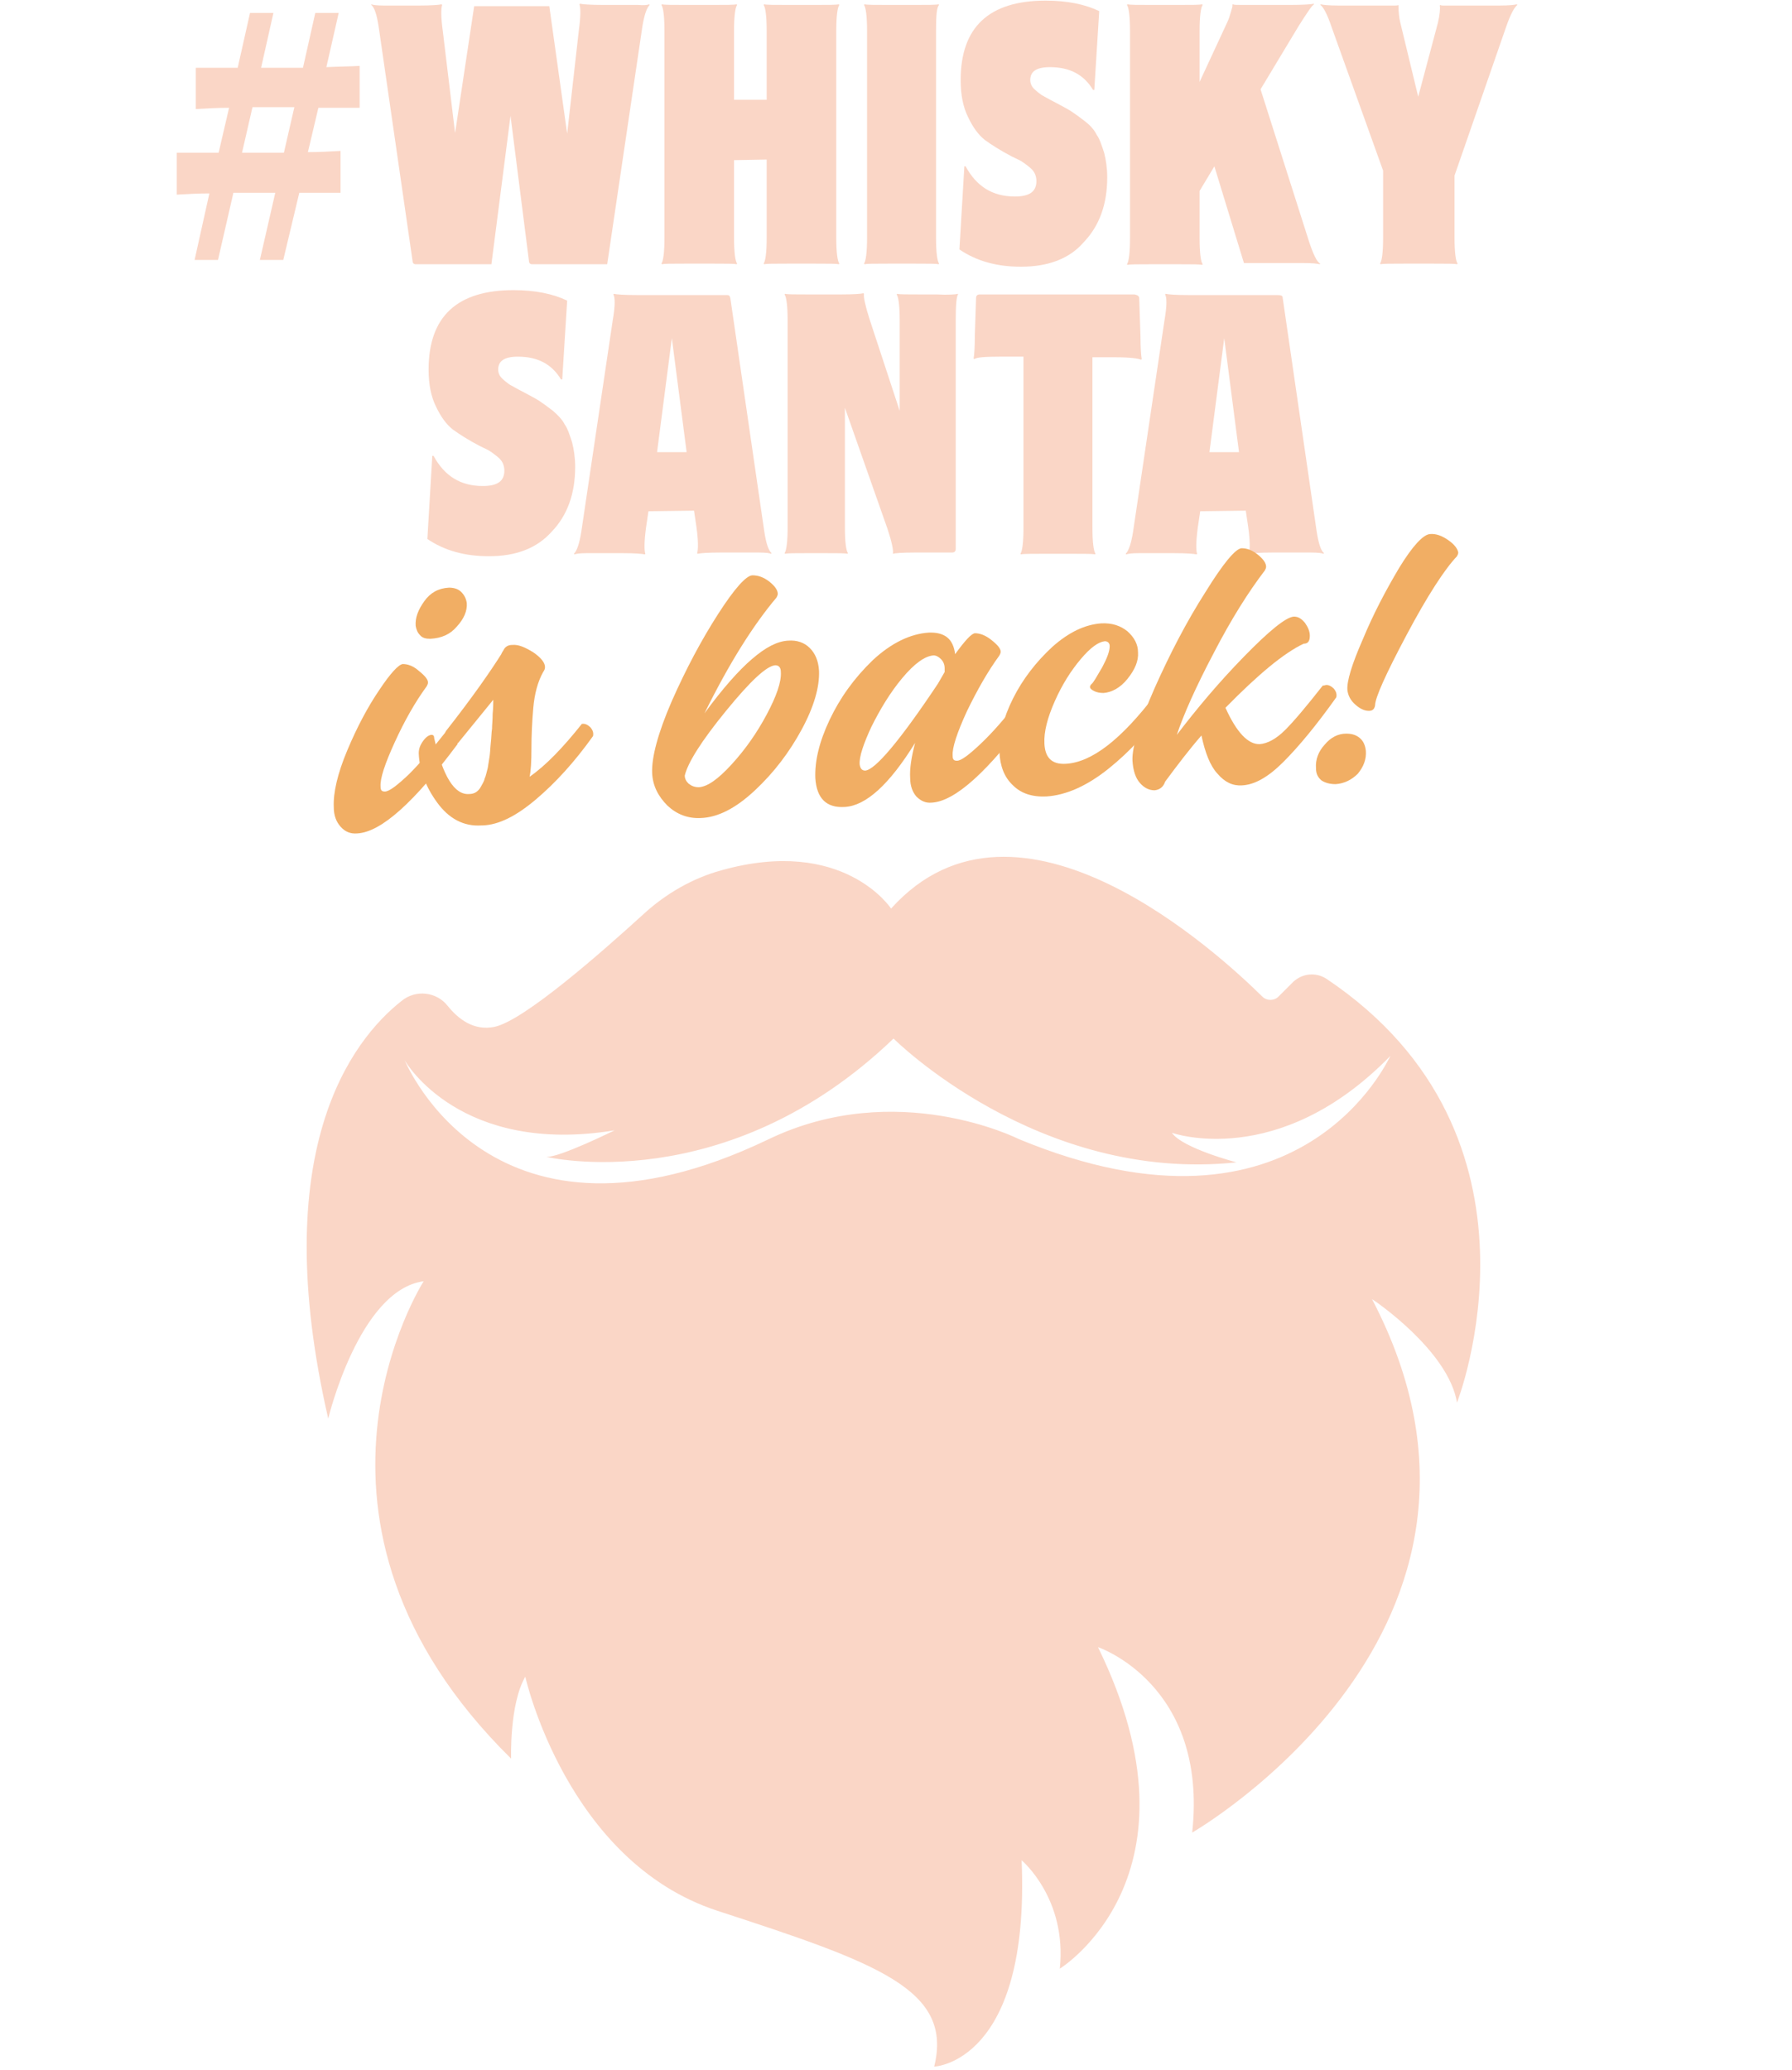 <?xml version="1.0" encoding="utf-8"?>
<!-- Generator: Adobe Illustrator 28.0.0, SVG Export Plug-In . SVG Version: 6.00 Build 0)  -->
<svg version="1.1" id="Layer_1" xmlns="http://www.w3.org/2000/svg" xmlns:xlink="http://www.w3.org/1999/xlink" x="0px" y="0px"
	 viewBox="0 0 291 336" style="enable-background:new 0 0 291 336;" xml:space="preserve">
<style type="text/css">
	.st0{clip-path:url(#SVGID_00000078747376310012566600000003112652354974204801_);}
	.st1{fill:#FAD6C6;}
	.st2{fill:#F1AE64;}
</style>
<g>
	<defs>
		<rect id="SVGID_1_" y="0" width="290.3" height="335.6"/>
	</defs>
	<clipPath id="SVGID_00000109012947656999762230000013280207262261898163_">
		<use xlink:href="#SVGID_1_"  style="overflow:visible;"/>
	</clipPath>
	<g style="clip-path:url(#SVGID_00000109012947656999762230000013280207262261898163_);">
		<path class="st1" d="M236.6,227.7c0,0,17-43.2-21.2-68.8c-1.7-1.1-3.9-0.9-5.4,0.5l-2.4,2.4c-0.7,0.7-1.9,0.7-2.6,0
			c-6.9-6.8-39.7-37.2-60.3-14.3c0,0-7.7-11.8-27.6-6.2c-4.7,1.3-9,3.8-12.6,7.1c-6.7,6.1-19.4,17.3-24.2,18.3
			c-3.4,0.7-5.9-1.3-7.6-3.4c-1.8-2.3-5.2-2.7-7.5-0.8c-8.1,6.4-21.9,24.3-11.9,67.8c0,0,5-20.9,15.5-22.3c0,0-25,38.9,14.2,77.5
			c0,0-0.3-8.8,2.3-13.3c0,0,6.7,30,31.2,38c26.1,8.5,38.3,12.8,35.2,25.3c0,0,15.6-0.6,14.2-33.5c0,0,7.4,6.2,6.2,17.6
			c0,0,24.4-15,6.2-52.2c0,0,17.9,6,15.3,30.1c0,0,57.3-32.9,29.2-86.6C223,211,235.2,219.2,236.6,227.7L236.6,227.7z M165.4,184.9
			c0,0-19.8-10-40.7,0.1C80,206.4,66,172.7,65.7,172.1c0.2,0.4,9.1,15.5,34.1,11.4c0,0-9.1,4.5-11.1,4.3c0,0,29.1,7,56.4-19.2
			c0,0,23.5,23.5,55.7,20.1c0,0-8.8-2.3-10.5-4.8c0,0,17.3,6.2,35.5-12.5C225.6,171.6,211.4,204,165.4,184.9L165.4,184.9z"/>
	</g>
</g>
<path class="st1" d="M58.4,10.7v6.8h-6.7L50,24.7c1.8,0,3.5-0.1,5.3-0.2v6.8h-6.7L46,42.2h-3.8l2.5-10.9h-2.7h-4.1l-2.5,10.9h-3.8
	L34,31.4c-1.8,0-3.5,0.1-5.3,0.2v-6.8h6.8l1.7-7.3c-1.8,0-3.6,0.1-5.4,0.2V11h6.8l2-8.9h3.8l-2,8.9h2.6h4.2l2-8.9h3.8l-2,8.8
	C54.9,10.8,56.7,10.8,58.4,10.7z M46.1,24.8l1.7-7.4h-2.7H41l-1.7,7.4h2.6H46.1z"/>
<path class="st1" d="M105.4,0.7l0.1,0.1c-0.5,0.5-0.9,1.7-1.2,3.6l-5.7,38.5H86.4c-0.3,0-0.5-0.2-0.5-0.5l-3-23.6l-3.1,24.1H67.5
	c-0.3,0-0.5-0.2-0.5-0.5l-5.5-38c-0.3-2-0.7-3.2-1.2-3.6V0.7c0.2,0.1,0.9,0.2,2.1,0.2h5.6c2,0,3.3-0.1,3.7-0.2l0.1,0.1
	c-0.2,0.6-0.2,2,0.1,4.2l2,16.6l3.1-20.6h12.2l2.9,20.7L94,4.9c0.3-2.2,0.3-3.6,0.1-4.2l0.1-0.1c0.4,0.1,1.6,0.2,3.7,0.2h5.7
	C104.6,0.9,105.2,0.8,105.4,0.7z"/>
<path class="st1" d="M135.8,5v33.6c0,2.4,0.2,3.8,0.5,4.2l-0.1,0.1c-0.4-0.1-1.6-0.1-3.7-0.1h-4.7c-2,0-3.3,0-3.7,0.1l-0.1-0.1
	c0.3-0.4,0.5-1.8,0.5-4.2V25.9l-5.3,0.1v12.6c0,2.4,0.2,3.8,0.5,4.2l-0.1,0.1c-0.4-0.1-1.6-0.1-3.7-0.1h-4.7c-2,0-3.3,0-3.7,0.1
	l-0.1-0.1c0.3-0.4,0.5-1.8,0.5-4.2V5c0-2.4-0.2-3.8-0.5-4.2l0.1-0.1c0.4,0.1,1.6,0.1,3.7,0.1h4.7c2,0,3.3,0,3.7-0.1l0.1,0.1
	c-0.3,0.4-0.5,1.8-0.5,4.2v11.2h5.3V5c0-2.4-0.2-3.8-0.5-4.2l0.1-0.1c0.4,0.1,1.6,0.1,3.7,0.1h4.7c2,0,3.3,0,3.7-0.1l0.1,0.1
	C136,1.2,135.8,2.6,135.8,5z"/>
<path class="st1" d="M148.7,42.8h-4.6c-2,0-3.3,0-3.7,0.1l-0.1-0.1c0.3-0.4,0.5-1.8,0.5-4.2V5c0-2.4-0.2-3.8-0.5-4.2l0.1-0.1
	c0.4,0.1,1.6,0.1,3.7,0.1h4.6c2,0,3.3,0,3.7-0.1l0.1,0.1C152.1,1.2,152,2.6,152,5v33.6c0,2.4,0.2,3.8,0.5,4.2l-0.1,0.1
	C152,42.8,150.8,42.8,148.7,42.8z"/>
<path class="st1" d="M165.8,43.3c-3.9,0-7.2-0.9-10-2.8l0.8-13.5h0.2c1.8,3.3,4.4,4.9,8,4.9c2.4,0,3.5-0.8,3.5-2.5
	c0-0.5-0.1-0.9-0.3-1.3c-0.2-0.4-0.5-0.7-1-1.1c-0.5-0.4-0.8-0.6-1.1-0.8c-0.3-0.2-0.8-0.4-1.6-0.8c-1.9-1-3.3-1.9-4.4-2.7
	c-1-0.8-1.9-2-2.7-3.7c-0.8-1.6-1.2-3.6-1.2-6c0-8.6,4.6-12.9,13.8-12.9c3.5,0,6.4,0.6,8.7,1.7l-0.8,12.8h-0.2
	c-1.5-2.5-3.8-3.7-7-3.7c-2.2,0-3.2,0.7-3.2,2.1c0,0.5,0.2,1,0.6,1.4c0.4,0.4,0.8,0.7,1.2,1c0.4,0.2,1.2,0.7,2.4,1.3
	c1.1,0.6,1.9,1,2.5,1.4s1.3,0.9,2.2,1.6s1.5,1.4,1.9,2.2c0.5,0.7,0.8,1.7,1.2,2.9c0.3,1.2,0.5,2.5,0.5,4c0,4.4-1.3,7.9-3.8,10.5
	C173.7,42,170.2,43.3,165.8,43.3z"/>
<path class="st1" d="M204.7,14.5l7.9,24.8c0.7,2.1,1.3,3.3,1.8,3.5l-0.1,0.1c-0.3-0.1-1.2-0.2-2.9-0.2H202L197.2,27l-2.4,4v7.7
	c0,2.4,0.2,3.8,0.5,4.2l-0.1,0.1c-0.4-0.1-1.6-0.1-3.7-0.1h-4.7c-2,0-3.3,0-3.7,0.1l-0.1-0.1c0.3-0.4,0.5-1.8,0.5-4.2V5
	c0-2.4-0.2-3.8-0.5-4.2l0.1-0.1c0.4,0.1,1.6,0.1,3.7,0.1h4.7c2,0,3.3,0,3.7-0.1l0.1,0.1c-0.3,0.4-0.5,1.8-0.5,4.2v8.3l4.5-9.7
	c0.2-0.4,0.4-1,0.6-1.7c0.2-0.7,0.3-1,0.2-1.1l0.1-0.1c0.2,0.1,0.6,0.1,1.4,0.1h8c2.1,0,3.4-0.1,3.7-0.2l0.1,0.1
	c-0.3,0.1-1.1,1.3-2.5,3.5L204.7,14.5z"/>
<path class="st1" d="M246.3,0.7l0.1,0.1c-0.5,0.4-1.1,1.5-1.8,3.5l-8.4,24.2v10.1c0,2.4,0.2,3.8,0.5,4.2l-0.1,0.1
	c-0.4-0.1-1.6-0.1-3.7-0.1h-5c-2,0-3.3,0-3.7,0.1l-0.1-0.1c0.3-0.4,0.5-1.8,0.5-4.2V27.7l-8.4-23.4c-0.7-2.1-1.4-3.3-1.8-3.5
	l0.1-0.1c0.3,0.1,1.3,0.2,2.9,0.2h9.1c0.3,0,0.5,0,0.5-0.1l0.1,0.1c0,1.1,0.1,2,0.3,2.8l2.9,12l3.2-12c0.3-1.3,0.4-2.3,0.3-2.8
	l0.1-0.1c0.1,0.1,0.3,0.1,0.5,0.1h9C245,0.9,246,0.8,246.3,0.7z"/>
<path class="st1" d="M79.4,90.3c-3.9,0-7.2-0.9-10-2.8l0.8-13.5h0.2c1.8,3.3,4.4,4.9,8,4.9c2.4,0,3.5-0.8,3.5-2.5
	c0-0.5-0.1-0.9-0.3-1.3c-0.2-0.4-0.5-0.7-1-1.1s-0.8-0.6-1.1-0.8c-0.3-0.2-0.8-0.4-1.6-0.8c-1.9-1-3.3-1.9-4.4-2.7
	c-1-0.8-1.9-2-2.7-3.7c-0.8-1.6-1.2-3.6-1.2-6c0-8.6,4.6-12.9,13.8-12.9c3.5,0,6.4,0.6,8.7,1.7l-0.8,12.8h-0.2
	c-1.5-2.5-3.8-3.7-7-3.7c-2.2,0-3.2,0.7-3.2,2.1c0,0.5,0.2,1,0.6,1.4c0.4,0.4,0.8,0.7,1.2,1c0.4,0.2,1.2,0.7,2.4,1.3
	c1.1,0.6,1.9,1,2.5,1.4s1.3,0.9,2.2,1.6c0.8,0.7,1.5,1.4,1.9,2.2c0.5,0.7,0.8,1.7,1.2,2.9c0.3,1.2,0.5,2.5,0.5,4
	c0,4.4-1.3,7.9-3.8,10.5C87.2,89,83.8,90.3,79.4,90.3z"/>
<path class="st1" d="M118.6,48.4l5.5,37.8c0.3,2,0.7,3.2,1.2,3.6l-0.1,0.1c-0.2-0.1-0.8-0.2-2-0.2H117c-2,0-3.3,0.1-3.7,0.2
	l-0.1-0.1c0.2-0.6,0.2-2-0.1-4.2l-0.4-2.7l-7.4,0.1l-0.4,2.7c-0.3,2.3-0.3,3.7-0.1,4.2l-0.1,0.1c-0.4-0.1-1.6-0.2-3.7-0.2h-5.7
	c-1.1,0-1.8,0.1-2,0.2l-0.1-0.1c0.5-0.5,0.9-1.7,1.2-3.6l5.1-34.3c0.4-2.3,0.4-3.7,0.1-4.2l0.1-0.1c0.4,0.1,1.6,0.2,3.7,0.2H118
	C118.4,47.9,118.5,48,118.6,48.4z M109.1,54.9l-2.4,18.5h4.8L109.1,54.9z"/>
<path class="st1" d="M155.6,47.7L155.6,47.7c-0.3,0.5-0.4,1.9-0.4,4.2v37.2c0,0.4-0.2,0.6-0.6,0.6h-6c-2.1,0-3.3,0.1-3.6,0.2H145
	c0.1-0.6-0.2-2-0.9-4.1l-6.9-19.6v19.4c0,2.4,0.2,3.8,0.5,4.2l-0.1,0.1c-0.4-0.1-1.6-0.1-3.7-0.1h-2.7c-2,0-3.3,0-3.7,0.1l-0.1-0.1
	c0.3-0.4,0.5-1.8,0.5-4.2V52c0-2.4-0.2-3.8-0.5-4.2l0.1-0.1c0.4,0.1,1.6,0.1,3.7,0.1h5.4c2.1,0,3.3-0.1,3.6-0.2l0.1,0.1
	c-0.1,0.5,0.2,1.9,0.9,4.1l4.9,14.9V52c0-2.4-0.2-3.8-0.5-4.2l0.1-0.1c0.4,0.1,1.6,0.1,3.7,0.1h2.7C154,47.9,155.2,47.8,155.6,47.7z
	"/>
<path class="st1" d="M185,48.5l0.2,6.1c0,1.8,0.1,3.1,0.2,3.7l-0.1,0.1c-0.4-0.2-1.8-0.4-4.2-0.4h-3.7v27.7c0,2.4,0.2,3.8,0.5,4.2
	l-0.1,0.1c-0.4-0.1-1.6-0.1-3.7-0.1h-4.6c-2,0-3.3,0-3.7,0.1l-0.1-0.1c0.3-0.4,0.5-1.8,0.5-4.2V57.9h-3.8c-2.4,0-3.8,0.1-4.2,0.4
	l-0.1-0.1c0.1-0.5,0.2-1.7,0.2-3.7l0.2-6.1c0-0.4,0.2-0.6,0.6-0.6h25.1C184.8,47.9,185,48.1,185,48.5z"/>
<path class="st1" d="M208.3,48.4l5.5,37.8c0.3,2,0.7,3.2,1.2,3.6l-0.1,0.1c-0.2-0.1-0.8-0.2-2-0.2h-6.3c-2,0-3.3,0.1-3.7,0.2
	l-0.1-0.1c0.2-0.6,0.2-2-0.1-4.2l-0.4-2.7l-7.4,0.1l-0.4,2.7c-0.3,2.3-0.3,3.7-0.1,4.2l-0.1,0.1c-0.4-0.1-1.6-0.2-3.7-0.2h-5.7
	c-1.1,0-1.8,0.1-2,0.2l-0.1-0.1c0.5-0.5,0.9-1.7,1.2-3.6l5.1-34.3c0.4-2.3,0.4-3.7,0.1-4.2l0.1-0.1c0.4,0.1,1.6,0.2,3.7,0.2h14.3
	C208.1,47.9,208.3,48,208.3,48.4z M198.8,54.9l-2.4,18.5h4.8L198.8,54.9z"/>
<g>
	<path class="st2" d="M74.3,120.8c-7,9.4-12.4,14.3-16.3,14.5c-1.1,0.1-2-0.3-2.7-1.1c-0.7-0.8-1.1-1.8-1.1-3.2
		c-0.1-2.3,0.6-5.4,2.2-9.2c1.6-3.8,3.3-7,5.2-9.8c1.8-2.7,3.1-4.1,3.8-4.2c0.8,0,1.7,0.3,2.6,1.1c1,0.8,1.5,1.4,1.5,1.9
		c0,0.2-0.1,0.4-0.2,0.6c-1.9,2.6-3.6,5.6-5.2,9.1c-1.6,3.5-2.4,5.9-2.3,7.2c0,0.6,0.2,0.8,0.7,0.8c0.7,0,2-1,3.9-2.8
		c1.8-1.8,3.8-4.1,6-6.9c0.1-0.1,0.3-0.2,0.5-0.2c0.4,0,0.8,0.2,1.2,0.6C74.3,119.8,74.4,120.3,74.3,120.8z M69.9,103.7
		c-0.7,0-1.3-0.1-1.7-0.6c-0.4-0.4-0.6-0.9-0.7-1.5c-0.1-1.3,0.4-2.6,1.4-4c1-1.4,2.3-2.1,4-2.2c0.8,0,1.5,0.2,2,0.7
		c0.5,0.5,0.8,1.1,0.9,1.8c0.1,1.3-0.5,2.6-1.6,3.8C73.1,103,71.7,103.6,69.9,103.7z"/>
	<path class="st2" d="M94.7,117.5c0.4,0,0.8,0.2,1.2,0.6c0.4,0.5,0.5,0.9,0.4,1.4c-3,4.2-6.1,7.6-9.3,10.3c-3.2,2.7-6,4.1-8.6,4.2
		l-0.2,0c-2.9,0.2-5.3-1.1-7.2-3.7c-1.9-2.6-2.9-5.3-3-8c0-0.7,0.2-1.3,0.7-2c0.5-0.7,1-1,1.4-1c0.2,0,0.4,0.1,0.4,0.5
		c1.4,6.2,3.3,9.3,5.7,9.1c0.4,0,0.8-0.1,1.1-0.3c0.3-0.2,0.6-0.5,0.8-0.9c0.2-0.4,0.5-0.8,0.6-1.3c0.2-0.4,0.3-1,0.5-1.7
		c0.1-0.7,0.2-1.3,0.3-1.9c0.1-0.6,0.1-1.3,0.2-2.2c0.1-0.9,0.1-1.7,0.2-2.3c0-0.6,0.1-1.4,0.1-2.4c0.1-1,0.1-1.8,0.1-2.3l-5.7,7
		c-0.5,0.1-1-0.1-1.5-0.6c-0.5-0.5-0.7-0.9-0.5-1.3c4.4-5.6,7.3-9.8,9-12.5c0.1-0.3,0.3-0.5,0.5-0.9c0.3-0.4,0.7-0.6,1.3-0.6
		c1-0.1,2.1,0.4,3.4,1.2c1.3,0.9,1.9,1.7,1.9,2.4c0,0.3-0.1,0.5-0.3,0.8c-0.9,1.6-1.4,3.6-1.6,5.8c-0.2,2.3-0.3,4.5-0.3,6.6
		c0,2.2-0.1,3.7-0.3,4.6c2.6-1.8,5.4-4.7,8.5-8.6C94.3,117.6,94.5,117.5,94.7,117.5z"/>
	<path class="st2" d="M128,104c1.4-0.1,2.6,0.3,3.5,1.2c0.9,0.9,1.4,2.1,1.5,3.7c0.1,2.6-0.8,5.8-2.8,9.5c-2,3.7-4.5,7-7.6,9.9
		c-3.1,2.9-6,4.4-8.8,4.5c-2.1,0.1-3.9-0.6-5.4-2c-1.5-1.5-2.4-3.2-2.5-5.3c-0.1-2.5,0.9-6.4,3.2-11.7c2.3-5.2,4.8-9.9,7.5-14.1
		c2.7-4.2,4.6-6.3,5.6-6.3c0.9,0,1.8,0.3,2.7,1c0.9,0.7,1.4,1.4,1.4,2c0,0.2-0.1,0.4-0.2,0.6c-3.8,4.5-7.7,10.7-11.7,18.8
		c3-4.1,5.6-7,7.7-8.8C124.3,105.1,126.2,104.1,128,104z M113.5,127.8c1.4-0.1,3.1-1.3,5.3-3.7c2.2-2.4,4.1-5.1,5.7-8.1
		c1.6-3,2.4-5.3,2.3-6.9c0-0.7-0.3-1.1-0.9-1.1c-1.4,0.1-4,2.5-8,7.4c-4,4.9-6.2,8.4-6.7,10.5c0,0.5,0.2,0.9,0.6,1.3
		C112.3,127.6,112.8,127.8,113.5,127.8z"/>
	<path class="st2" d="M165.8,113.8c0.4,0,0.8,0.2,1.2,0.6c0.4,0.5,0.5,0.9,0.4,1.4c-6.9,9.4-12.3,14.3-16.1,14.5
		c-1,0.1-1.8-0.3-2.5-1c-0.6-0.7-1-1.7-1-3c-0.1-1.5,0.2-3.4,0.8-5.7c-4.2,6.8-8,10.2-11.4,10.4c-3,0.2-4.6-1.4-4.8-4.7
		c-0.1-2.7,0.6-5.8,2.3-9.4c1.7-3.6,4-6.8,7-9.7c3-2.8,6.1-4.3,9.1-4.5c2.6-0.1,4,1,4.3,3.5c1.6-2.2,2.6-3.3,3.2-3.4
		c0.8,0,1.7,0.3,2.7,1.1c1,0.8,1.5,1.4,1.5,1.9c0,0.2-0.1,0.4-0.2,0.6c-1.9,2.6-3.6,5.6-5.3,9.1c-1.6,3.5-2.4,5.9-2.3,7.2
		c0,0.6,0.2,0.8,0.7,0.8c0.7,0,2-1,3.9-2.8c1.9-1.8,3.9-4.1,6-6.8C165.5,113.9,165.6,113.8,165.8,113.8z M140.5,125.1
		c1.6-0.1,5.6-4.8,11.8-14.1l1.1-1.9c0-0.1,0-0.3,0-0.6c0-0.6-0.2-1.1-0.6-1.5c-0.4-0.4-0.8-0.6-1.2-0.6c-1.4,0.1-3.1,1.3-5.1,3.7
		c-2,2.4-3.6,5.1-5,7.9c-1.3,2.8-2,4.9-1.9,6.1C139.7,124.8,140,125.1,140.5,125.1z"/>
	<path class="st2" d="M189.4,114.7c-2.8,3.9-5.9,7.3-9.4,10.1c-3.5,2.8-6.9,4.3-10.1,4.5c-2.3,0.1-4.1-0.5-5.4-1.8
		c-1.4-1.3-2.1-3.1-2.2-5.4c-0.1-2.6,0.6-5.5,2.2-8.7c1.6-3.2,3.8-6,6.4-8.4c2.7-2.4,5.3-3.6,7.9-3.8c1.8-0.1,3.2,0.4,4.3,1.3
		c1.1,1,1.7,2.1,1.7,3.4c0.1,1.4-0.5,2.8-1.7,4.3c-1.2,1.5-2.6,2.2-3.9,2.3c-0.6,0-1.1-0.1-1.5-0.3c-0.4-0.2-0.7-0.4-0.7-0.7
		c0-0.1,0.1-0.3,0.2-0.4c0.4-0.3,0.9-1.3,1.8-2.8c0.8-1.5,1.2-2.6,1.2-3.4c0-0.5-0.3-0.8-0.8-0.8c-1,0.1-2.3,1-3.9,2.9
		c-1.6,1.9-3,4.1-4.2,6.8c-1.2,2.7-1.8,5-1.7,6.9c0.1,2.3,1.2,3.4,3.4,3.3c4.3-0.2,9.1-4,14.6-11.2c0.1-0.1,0.3-0.2,0.5-0.2
		c0.2,0,0.4,0.1,0.6,0.2c0.2,0.1,0.4,0.3,0.6,0.5c0.2,0.2,0.3,0.4,0.4,0.7C189.4,114.2,189.5,114.5,189.4,114.7z"/>
	<path class="st2" d="M215.4,111.2c0.4,0,0.8,0.2,1.2,0.6c0.4,0.5,0.5,0.9,0.4,1.4c-3.2,4.5-6.1,8-8.6,10.5
		c-2.5,2.5-4.7,3.7-6.7,3.8c-1.5,0.1-2.8-0.5-4-1.9c-1.2-1.3-2-3.4-2.6-6.2c-2,2.3-3.9,4.8-5.9,7.5c-0.3,0.9-0.9,1.3-1.7,1.4
		c-0.9,0-1.7-0.4-2.4-1.2c-0.7-0.8-1.1-2-1.2-3.6c-0.1-2.2,1.1-6.1,3.6-11.8c2.5-5.6,5.2-10.8,8.2-15.5c2.9-4.7,4.9-7.1,5.9-7.2
		c0.9,0,1.7,0.3,2.6,1c0.9,0.7,1.4,1.4,1.4,2c0,0.2-0.1,0.4-0.2,0.6c-2.6,3.4-5.4,7.8-8.3,13.4c-2.9,5.5-4.9,10-6,13.3
		c3.2-4.2,6.8-8.5,10.9-12.7c4.1-4.2,6.8-6.4,8.1-6.5c0.7,0,1.2,0.3,1.8,1c0.5,0.7,0.8,1.4,0.8,2.1c0,0.9-0.3,1.3-1,1.3
		c-3.2,1.5-7.4,5-12.7,10.4c1.8,4,3.7,6,5.6,5.9c1.2-0.1,2.6-0.8,4.1-2.3c1.5-1.5,3.5-3.9,6.1-7.2
		C215.1,111.3,215.2,111.2,215.4,111.2z"/>
	<path class="st2" d="M216.9,127.3c-0.9,0-1.7-0.2-2.3-0.6c-0.6-0.5-0.9-1.1-0.9-2c-0.1-1.4,0.4-2.7,1.4-3.8c1-1.2,2.2-1.8,3.5-1.8
		c0.9,0,1.6,0.2,2.2,0.7c0.6,0.5,0.9,1.2,1,2.1c0.1,1.4-0.4,2.6-1.3,3.7C219.5,126.6,218.3,127.2,216.9,127.3z M223.3,114.5
		c-0.1,0.6-0.4,0.9-1,0.9c-0.7,0-1.4-0.3-2.2-1c-0.8-0.7-1.2-1.5-1.3-2.4c-0.1-1.4,0.7-4.1,2.5-8.2c1.7-4.1,3.7-7.9,5.9-11.6
		c2.2-3.6,3.9-5.4,5-5.5c1-0.1,2,0.3,3,1c1,0.7,1.5,1.4,1.6,2c0,0.2-0.1,0.4-0.2,0.6c-2,2.1-4.8,6.4-8.2,12.8
		C225,109.5,223.3,113.3,223.3,114.5z"/>
</g>
</svg>
